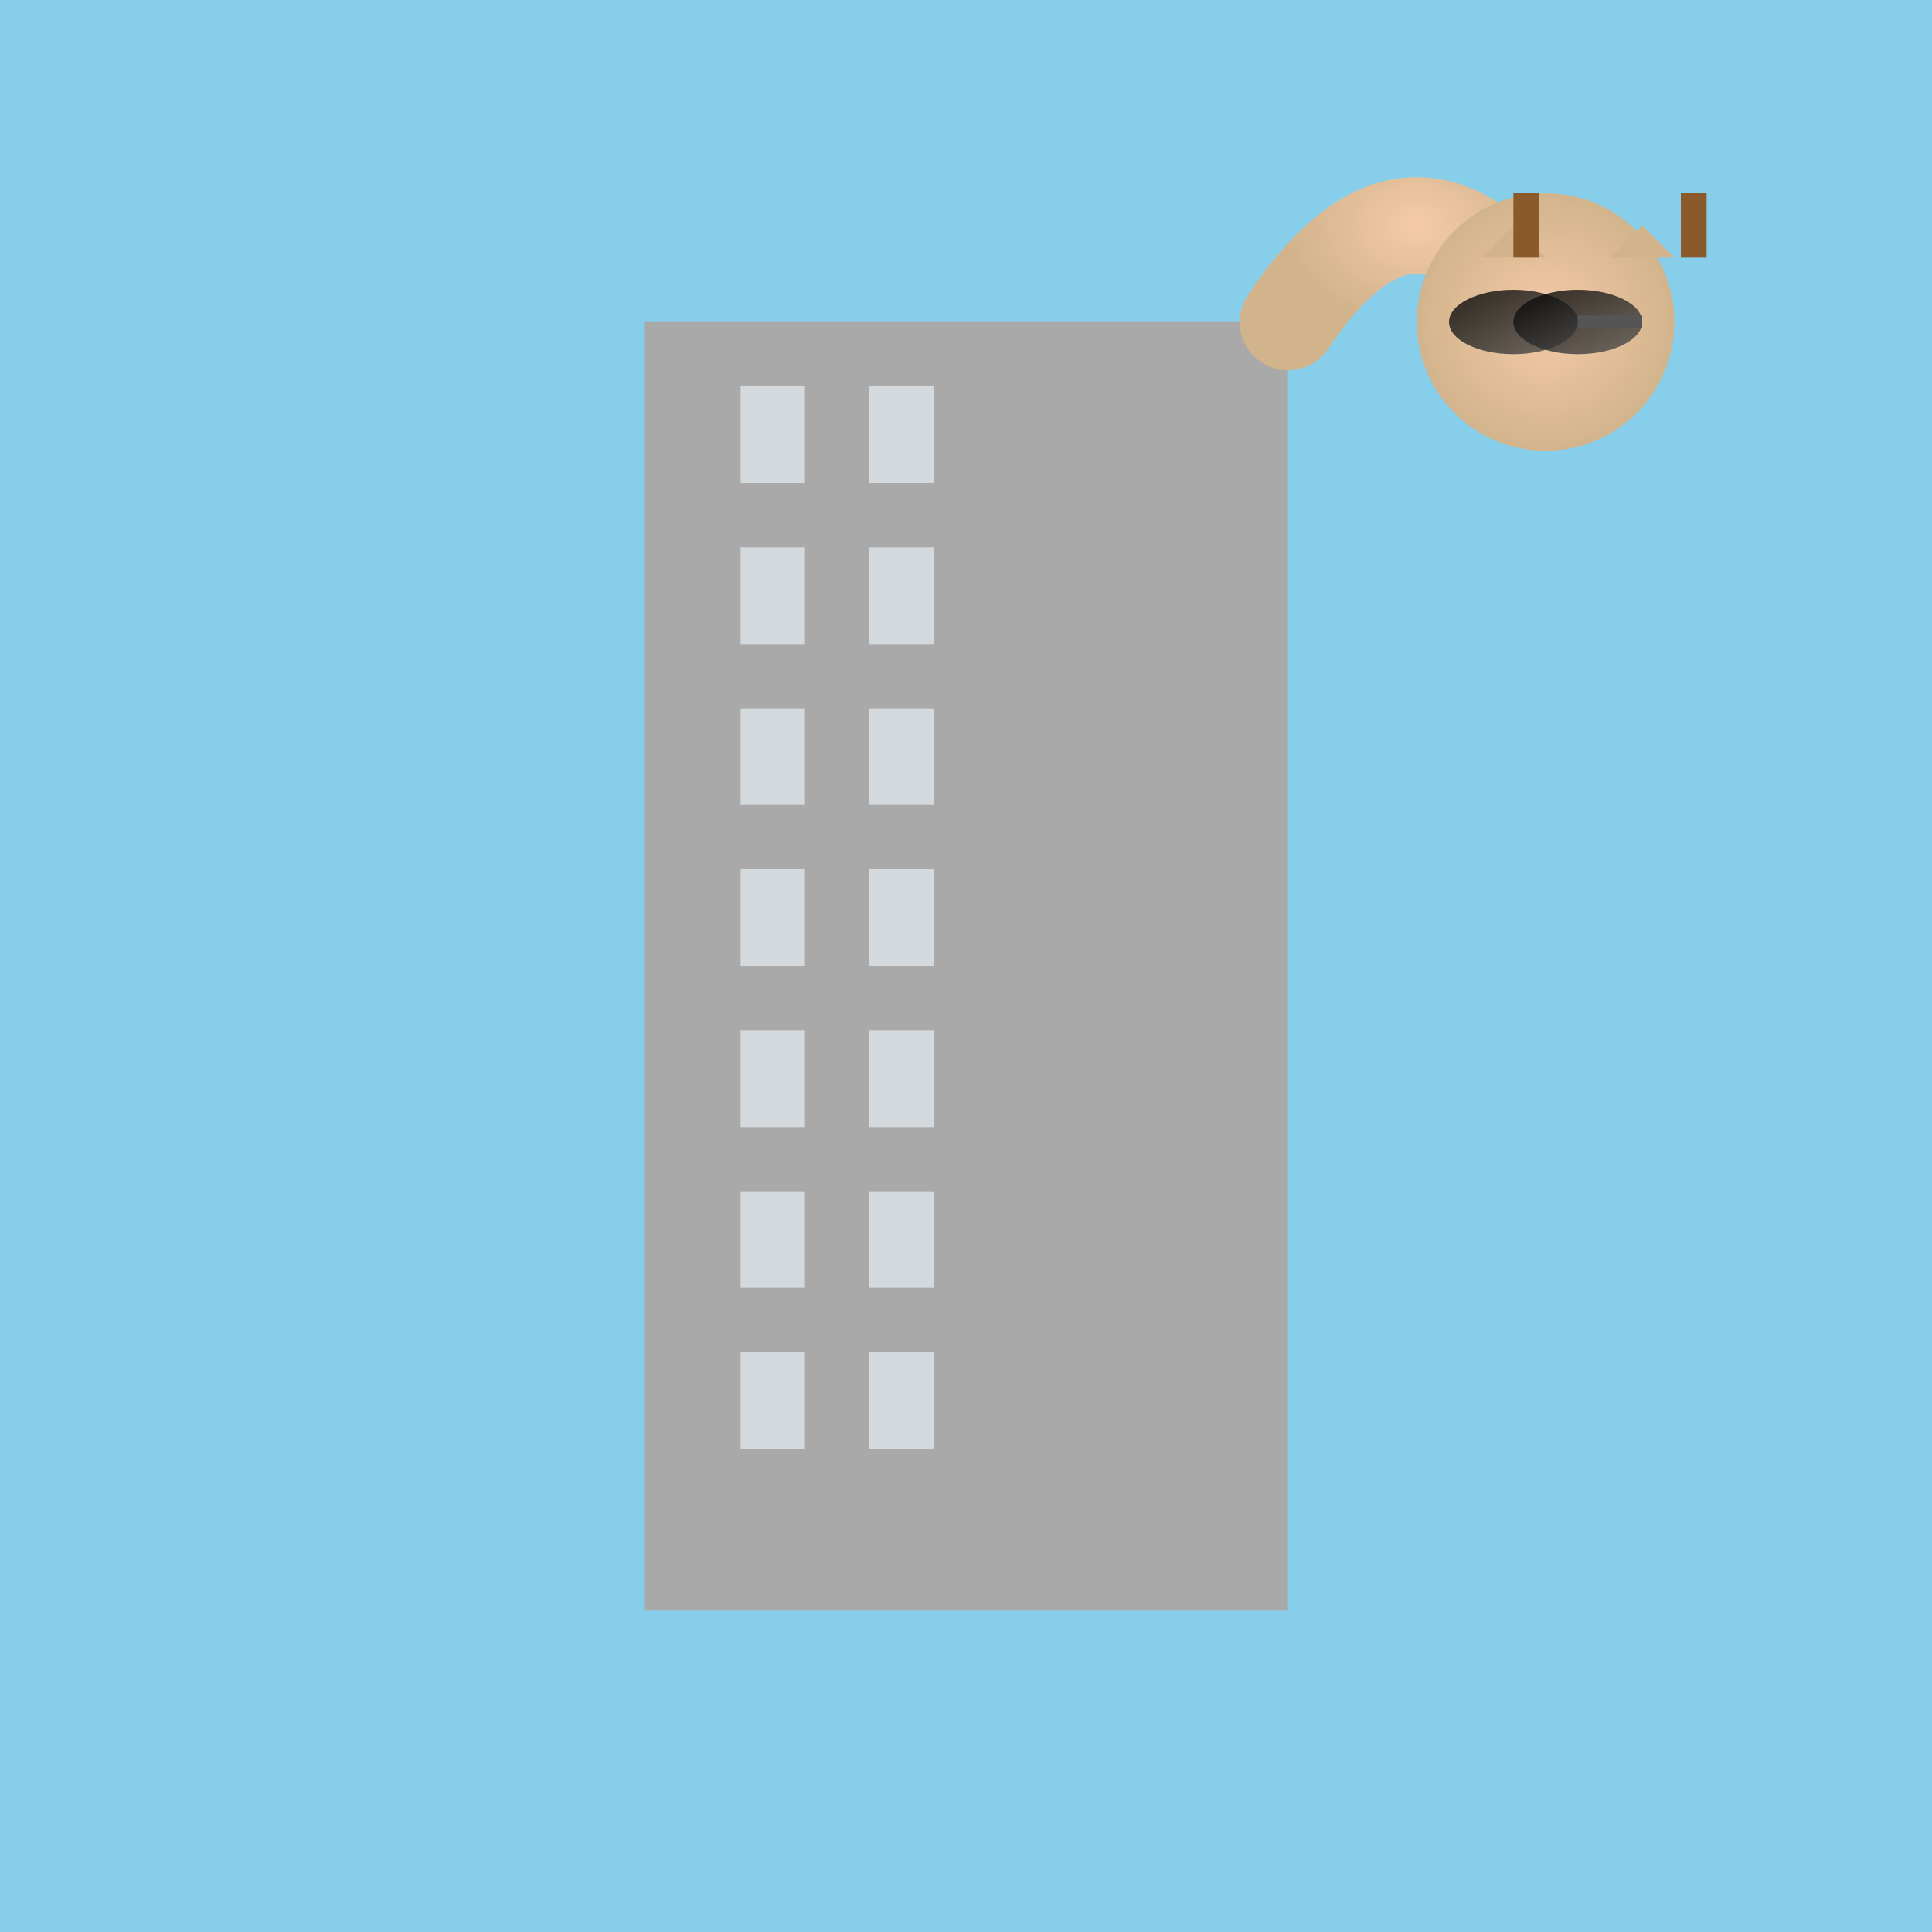 <svg xmlns="http://www.w3.org/2000/svg" viewBox="0 0 300 300">
  <rect x="0" y="0" width="300" height="300" fill="#333333" stroke="none"/>
  <defs>
    <linearGradient id="skyGradient" x1="0" y1="0" x2="0" y2="300">
      <stop offset="0%" stop-color="#87CEEB"/>
      <stop offset="100%" stop-color="#ffffff"/>
    </linearGradient>

    <linearGradient id="buildingGradient" x1="0" y1="0" x2="0" y2="300">
      <stop offset="0%" stop-color="#A9A9A9"/>
      <stop offset="100%" stop-color="#696969"/>
    </linearGradient>

    <radialGradient id="giraffeGradient" cx="50%" cy="50%" r="50%">
      <stop offset="0%" stop-color="#F5CBA7"/>
      <stop offset="100%" stop-color="#D2B48C"/>
    </radialGradient>

    <linearGradient id="sunglassesGradient" x1="0" y1="0" x2="1" y2="1">
      <stop offset="0%" stop-color="#000000" stop-opacity="0.8"/>
      <stop offset="100%" stop-color="#555555" stop-opacity="0.8"/>
    </linearGradient>
  </defs>

  <!-- Sky Background -->
  <rect width="300" height="300" fill="url(#skyGradient)"/>

  <!-- Skyscraper -->
  <rect x="100" y="50" width="100" height="200" fill="url(#buildingGradient)" />

  <!-- Giraffe Neck -->
  <path d="M200,50 Q220,20 240,50" fill="none" stroke="url(#giraffeGradient)" stroke-width="15" stroke-linecap="round"/>

  <!-- Giraffe Head -->
  <circle cx="240" cy="50" r="20" fill="url(#giraffeGradient)"/>

  <!-- Giraffe Ears -->
  <polygon points="230,40 235,35 240,40" fill="#D2B48C"/>
  <polygon points="250,40 255,35 260,40" fill="#D2B48C"/>

  <!-- Giraffe Horns (Ossicones) -->
  <rect x="235" y="30" width="4" height="10" fill="#8B5A2B"/>
  <rect x="261" y="30" width="4" height="10" fill="#8B5A2B"/>

  <!-- Oversized Sunglasses -->
  <ellipse cx="235" cy="50" rx="10" ry="5" fill="url(#sunglassesGradient)"/>
  <ellipse cx="245" cy="50" rx="10" ry="5" fill="url(#sunglassesGradient)"/>
  <line x1="245" y1="50" x2="255" y2="50" stroke="#555" stroke-width="2"/>

  <!-- Detail: windows on skyscraper -->
  <g fill="#f0f8ff" opacity="0.6">
    <rect x="115" y="60" width="10" height="15"/>
    <rect x="135" y="60" width="10" height="15"/>
    <rect x="115" y="85" width="10" height="15"/>
    <rect x="135" y="85" width="10" height="15"/>
    <rect x="115" y="110" width="10" height="15"/>
    <rect x="135" y="110" width="10" height="15"/>
    <rect x="115" y="135" width="10" height="15"/>
    <rect x="135" y="135" width="10" height="15"/>
    <rect x="115" y="160" width="10" height="15"/>
    <rect x="135" y="160" width="10" height="15"/>
    <rect x="115" y="185" width="10" height="15"/>
    <rect x="135" y="185" width="10" height="15"/>
    <rect x="115" y="210" width="10" height="15"/>
    <rect x="135" y="210" width="10" height="15"/>
  </g>
</svg>